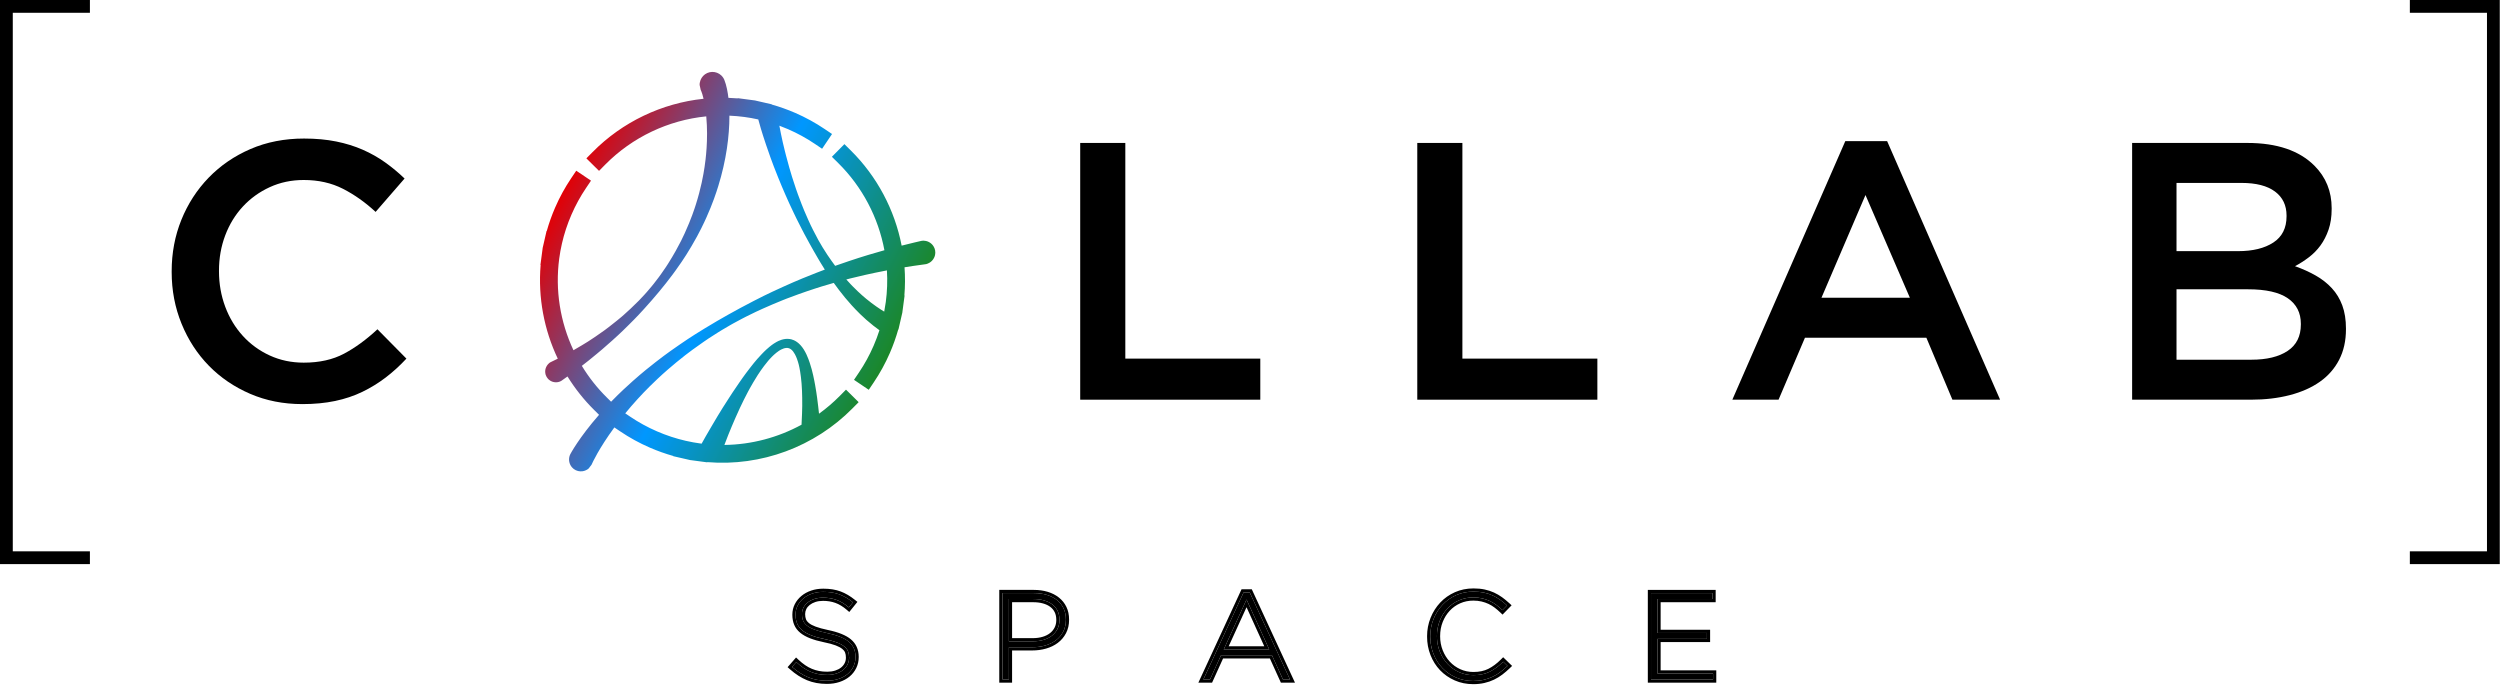 <?xml version="1.0" encoding="UTF-8" standalone="no"?><!DOCTYPE svg PUBLIC "-//W3C//DTD SVG 1.1//EN" "http://www.w3.org/Graphics/SVG/1.1/DTD/svg11.dtd"><svg width="100%" height="100%" viewBox="0 0 1630 449" version="1.1" xmlns="http://www.w3.org/2000/svg" xmlns:xlink="http://www.w3.org/1999/xlink" xml:space="preserve" xmlns:serif="http://www.serif.com/" style="fill-rule:evenodd;clip-rule:evenodd;stroke-linejoin:round;stroke-miterlimit:2;"><path d="M704.294,93.2l29.414,0l0,140.615l88.004,0l0,26.784l-117.418,0l0,-167.399Z" style="fill-rule:nonzero;"/><path d="M924.065,93.2l29.414,0l0,140.615l88.004,0l0,26.784l-117.418,0l0,-167.399Z" style="fill-rule:nonzero;"/><path d="M1245.232,194.117l-28.936,-66.96l-28.697,66.96l57.633,0Zm-42.089,-102.113l27.262,0l73.656,168.595l-31.088,0l-16.979,-40.415l-79.156,0l-17.218,40.415l-30.132,0l73.656,-168.595Z" style="fill-rule:nonzero;"/><path d="M1467.872,234.532c10.044,0 17.936,-1.913 23.675,-5.739c5.739,-3.826 8.609,-9.566 8.609,-17.218l0,-0.478c0,-7.174 -2.83,-12.714 -8.49,-16.62c-5.66,-3.906 -14.309,-5.859 -25.947,-5.859l-46.633,0l0,45.915l48.785,0Zm-8.609,-70.786c9.566,0 17.218,-1.873 22.958,-5.62c5.739,-3.747 8.609,-9.446 8.609,-17.099l0,-0.478c0,-6.696 -2.511,-11.917 -7.533,-15.664c-5.022,-3.747 -12.316,-5.62 -21.881,-5.62l-42.328,0l0,44.48l40.176,0Zm-69.112,-70.547l75.09,0c19.291,0 33.878,4.942 43.763,14.827c7.493,7.493 11.24,16.74 11.24,27.74l0,0.478c0,5.102 -0.678,9.606 -2.033,13.511c-1.355,3.906 -3.109,7.334 -5.261,10.283c-2.152,2.949 -4.703,5.54 -7.653,7.772c-2.949,2.232 -5.939,4.145 -8.968,5.739c4.942,1.754 9.446,3.786 13.511,6.098c4.065,2.312 7.573,5.062 10.522,8.25c2.949,3.189 5.221,6.935 6.816,11.24c1.594,4.305 2.391,9.327 2.391,15.066l0,0.478c0,7.493 -1.475,14.109 -4.424,19.849c-2.949,5.739 -7.134,10.522 -12.555,14.348c-5.421,3.826 -11.957,6.736 -19.61,8.729c-7.653,1.993 -16.102,2.989 -25.349,2.989l-77.482,0l0,-167.399Z" style="fill-rule:nonzero;"/><path d="M197.063,263.468c-12.276,0 -23.595,-2.232 -33.958,-6.696c-10.363,-4.464 -19.331,-10.562 -26.903,-18.294c-7.573,-7.732 -13.511,-16.859 -17.816,-27.382c-4.305,-10.522 -6.457,-21.762 -6.457,-33.719l0,-0.478c0,-11.957 2.112,-23.157 6.337,-33.599c4.225,-10.443 10.164,-19.61 17.816,-27.501c7.653,-7.892 16.74,-14.109 27.262,-18.653c10.522,-4.544 22.16,-6.816 34.915,-6.816c7.653,0 14.627,0.638 20.925,1.913c6.297,1.275 12.077,3.069 17.338,5.381c5.261,2.312 10.124,5.062 14.588,8.25c4.464,3.189 8.689,6.696 12.674,10.522l-18.892,21.762c-6.696,-6.218 -13.79,-11.24 -21.284,-15.066c-7.493,-3.826 -16.022,-5.739 -25.588,-5.739c-7.971,0 -15.345,1.554 -22.121,4.663c-6.776,3.109 -12.635,7.334 -17.577,12.674c-4.942,5.341 -8.769,11.598 -11.479,18.773c-2.71,7.174 -4.065,14.827 -4.065,22.958l0,0.478c0,8.131 1.355,15.823 4.065,23.077c2.71,7.254 6.537,13.591 11.479,19.012c4.942,5.421 10.801,9.685 17.577,12.794c6.776,3.109 14.149,4.663 22.121,4.663c10.203,0 18.972,-1.953 26.306,-5.859c7.334,-3.906 14.588,-9.207 21.762,-15.903l18.892,19.131c-4.305,4.623 -8.808,8.729 -13.511,12.316c-4.703,3.587 -9.765,6.696 -15.185,9.327c-5.421,2.631 -11.359,4.623 -17.816,5.979c-6.457,1.355 -13.591,2.033 -21.403,2.033Z" style="fill-rule:nonzero;"/><path d="M385.707,302.941l0.002,-0.002l-0.008,0.016l0.006,-0.014Zm-22.036,-69.093c-8.936,-18.797 -12.944,-39.863 -11.177,-61.05l-0.141,-0.019l0.765,-5.748l0.687,-5.16l-0.027,-0.006l0.066,-0.286l0.039,-0.296l0.028,0.004l1.164,-5.074l1.296,-5.652l0.138,0.032c1.443,-5.125 3.247,-10.213 5.424,-15.232c2.972,-6.849 6.513,-13.278 10.544,-19.254l3.243,-4.808l9.616,6.485l-3.243,4.808c-3.639,5.396 -6.836,11.201 -9.52,17.385c-2.684,6.185 -4.739,12.484 -6.194,18.828c-0.744,3.244 -1.331,6.499 -1.765,9.756c-2.752,20.667 0.664,41.411 9.282,59.787c4.299,-2.446 7.564,-4.459 9.556,-5.706c0.018,-0.011 2.085,-1.335 4.711,-3.116c0.497,-0.337 3.4,-2.305 6.141,-4.304c0.981,-0.715 2.8,-2.114 3.042,-2.3c3.681,-2.831 6.462,-5.146 7.968,-6.414c0.024,-0.02 2.642,-2.272 5.923,-5.349c1.564,-1.467 3.974,-3.783 5.337,-5.198c3.129,-3.248 4.729,-5.082 5.126,-5.537c2.795,-3.205 4.178,-4.956 4.527,-5.398c2.721,-3.446 4.286,-5.642 4.644,-6.144c2.729,-3.831 4.296,-6.3 4.651,-6.86c3.866,-6.093 6.67,-11.304 8.553,-15.016c0.009,-0.017 1.071,-2.124 2.367,-4.95c4.239,-9.244 6.482,-16.289 7.151,-18.389c3.452,-10.825 4.997,-19.478 5.794,-24.858c0.629,-4.246 2.493,-17.593 1.117,-32.737c-0.006,-0.064 -0.012,-0.135 -0.019,-0.211c-24.755,2.485 -48.171,13.535 -65.839,31.409l-4.077,4.124l-8.249,-8.153l4.077,-4.124c19.425,-19.651 45.122,-31.856 72.316,-34.731c-0.277,-1.209 -0.556,-2.24 -0.82,-3.093c-0.558,-1.807 -0.953,-2.514 -1.013,-2.625c-0.135,-1.097 -0.586,-2.14 -0.719,-3.238c-0.065,-0.536 0.034,-1.083 0.127,-1.615c0.093,-0.529 0.238,-1.05 0.429,-1.552c0.191,-0.501 0.431,-0.987 0.714,-1.442c0.284,-0.458 0.613,-0.893 0.981,-1.288c0.373,-0.401 0.786,-0.769 1.23,-1.087c0.002,-0.002 1.463,-0.842 1.464,-0.843c0.535,-0.177 1.055,-0.408 1.604,-0.531c0.535,-0.12 1.085,-0.182 1.633,-0.194c0.54,-0.011 1.083,0.033 1.615,0.126c0.528,0.093 1.05,0.237 1.551,0.429c0.501,0.191 0.987,0.431 1.442,0.714c0.459,0.285 0.893,0.614 1.288,0.982c1.338,1.247 1.89,2.594 1.996,2.852c1.502,3.665 2.293,8.454 2.694,11.807c2.02,0.064 4.044,0.18 6.068,0.349l0.019,-0.141l5.748,0.765l5.16,0.687l0.006,-0.027l0.286,0.066l0.296,0.039l-0.004,0.028l5.074,1.164l5.652,1.296l-0.032,0.138c5.125,1.443 10.213,3.247 15.232,5.424c6.849,2.972 13.277,6.513 19.253,10.544l4.808,3.243l-6.485,9.616l-4.808,-3.243c-5.396,-3.639 -11.201,-6.836 -17.385,-9.52c-1.88,-0.816 -3.771,-1.574 -5.67,-2.274c0.64,3.423 1.44,7.355 2.209,10.742c0.875,3.854 1.961,8.047 2.142,8.745c1.432,5.526 2.957,10.803 3.922,13.877c2.069,6.589 3.538,10.609 3.871,11.523c1.664,4.555 3.26,8.568 3.973,10.264c2.008,4.776 3.635,8.269 4.312,9.716c0.001,0.003 0.698,1.444 1.598,3.23c1.673,3.318 3.116,5.981 3.376,6.44c1.751,3.095 2.635,4.531 2.875,4.919c1.857,3.012 2.819,4.44 3.075,4.819c1.889,2.801 3.648,5.246 5.028,7.099c3.245,-1.152 6.196,-2.155 8.939,-3.078c8.851,-2.977 16.719,-5.308 23.176,-7.101c-3.994,-21.39 -14.427,-41.334 -30.121,-56.846l-4.124,-4.077l8.153,-8.249l4.124,4.077c17.174,16.976 28.661,38.743 33.203,62.113c0.223,-0.057 0.441,-0.113 0.655,-0.167c5.925,-1.51 10.365,-2.522 12.195,-2.946c0.612,-0.142 1.434,-0.123 1.559,-0.12c0.506,0.011 1.013,0.077 1.506,0.188c0.232,0.052 1.463,0.33 2.714,1.199c1.251,0.869 1.941,1.926 2.071,2.125c0.276,0.424 0.515,0.876 0.702,1.346c0.001,0.002 0.431,1.501 0.431,1.502c0.04,0.517 0.131,1.032 0.119,1.55c-0.012,0.505 -0.078,1.01 -0.189,1.502c-0.052,0.231 -0.33,1.46 -1.2,2.711c-0.869,1.251 -1.926,1.944 -2.125,2.074c-0.424,0.277 -0.875,0.517 -1.345,0.706c-1.037,0.416 -1.053,0.375 -2.161,0.522c-5.422,0.72 -9.854,1.396 -13.056,1.914c0.441,6.082 0.415,12.227 -0.099,18.382l0.141,0.019l-0.765,5.748l-0.687,5.16l0.027,0.006l-0.066,0.286l-0.039,0.296l-0.028,-0.004l-1.164,5.074l-1.296,5.652l-0.138,-0.032c-1.443,5.125 -3.247,10.213 -5.424,15.232c-2.972,6.849 -6.513,13.277 -10.544,19.253l-3.243,4.808l-9.616,-6.485l3.243,-4.808c3.639,-5.396 6.836,-11.201 9.52,-17.385c1.455,-3.354 2.726,-6.742 3.817,-10.153c-1.21,-0.866 -2.565,-1.873 -4.007,-3.008c-6.652,-5.236 -11.383,-10.298 -14.1,-13.272c-3.061,-3.35 -5.573,-6.441 -8.287,-9.98c-1.284,-1.674 -2.414,-3.22 -3.393,-4.599c-6.467,1.836 -10.712,3.212 -11.786,3.56c-8.296,2.689 -14.773,5.098 -18.747,6.62c-0.004,0.002 -4.024,1.558 -9.219,3.765c-4.835,2.054 -9.212,4.049 -11.172,4.986c-5.356,2.56 -8.327,4.125 -9.042,4.502c-4.677,2.463 -7.083,3.846 -7.69,4.196c-4.407,2.534 -6.929,4.107 -7.524,4.477c-3.184,1.985 -5.567,3.552 -6.346,4.063c-0.993,0.652 -3.148,2.141 -3.42,2.329c-5.461,3.774 -9.578,6.885 -11.763,8.558c-0.007,0.006 -2.587,2.001 -5.873,4.708c-4.415,3.637 -7.65,6.53 -9.024,7.763c-1.194,1.071 -3.066,2.834 -3.331,3.083c-7.491,7.052 -12.278,12.381 -12.994,13.167c-2.906,3.195 -5.57,6.294 -8.005,9.267l3.275,2.209c5.396,3.639 11.201,6.836 17.385,9.52c6.185,2.684 12.484,4.739 18.828,6.194c3.244,0.744 6.499,1.331 9.756,1.765c0.181,0.024 0.362,0.048 0.544,0.071c1.422,-2.574 3.691,-6.605 6.58,-11.474c0.995,-1.677 5.367,-9.308 11.348,-18.429c0.591,-0.902 3.06,-4.818 6.561,-9.81c0.529,-0.754 3.293,-4.855 6.951,-9.519c0.66,-0.841 3.711,-4.934 7.575,-8.95c0.272,-0.282 2.352,-2.553 5.144,-4.875c0.319,-0.266 2.215,-1.872 4.663,-3.237c1.253,-0.699 4.732,-2.505 8.623,-1.924c0.939,0.14 3.926,0.642 6.983,3.955c3.294,3.569 5.125,8.761 6.093,11.641c1.85,5.502 2.895,11.189 3.506,14.566c1.063,5.876 1.638,10.977 1.968,13.721c0.196,1.637 0.375,3.25 0.537,4.818c4.79,-3.454 9.315,-7.318 13.515,-11.567l4.077,-4.124l8.249,8.153l-4.077,4.124c-24.675,24.963 -59.471,37.91 -94.601,34.98l-0.019,0.141l-5.748,-0.765l-5.16,-0.687l-0.006,0.027l-0.286,-0.066l-0.296,-0.039l0.004,-0.028l-5.074,-1.164l-5.652,-1.296l0.032,-0.138c-5.125,-1.443 -10.213,-3.247 -15.232,-5.424c-6.849,-2.972 -13.277,-6.513 -19.253,-10.544l-3.915,-2.641c-9.998,13.632 -14.363,23.087 -14.84,24.261c-0.692,0.75 -1.156,1.691 -1.848,2.441c-0.338,0.366 -0.782,0.624 -1.213,0.876c-1.3,0.762 -2.555,0.951 -2.789,0.986c-0.492,0.074 -0.994,0.102 -1.492,0.08c-0.505,-0.023 -1.01,-0.093 -1.5,-0.215c-0.003,-0.001 -1.466,-0.525 -1.468,-0.526c-0.444,-0.27 -0.917,-0.498 -1.332,-0.811c-0.404,-0.305 -0.777,-0.654 -1.113,-1.033c-0.157,-0.178 -0.995,-1.122 -1.503,-2.559c-0.508,-1.437 -0.45,-2.697 -0.439,-2.934c0.078,-1.715 0.704,-2.901 0.824,-3.13c0.087,-0.166 5.64,-10.71 18.733,-25.657l-3.095,-3.059c-6.721,-6.644 -12.571,-14.021 -17.475,-21.941c-1.911,1.379 -3.275,2.327 -3.992,2.835c-0.414,0.293 -1.182,0.558 -1.289,0.596c-0.206,0.071 -1.295,0.447 -2.697,0.357c-2.879,-0.185 -4.502,-2.003 -4.785,-2.32l-0.839,-1.152c-0.195,-0.428 -0.433,-0.838 -0.584,-1.283c-0.136,-0.402 -0.911,-2.684 0.336,-5.292c0.607,-1.27 1.464,-2.044 1.626,-2.19c0.675,-0.609 0.673,-0.623 1.496,-1.009c1.417,-0.664 3.853,-1.879 4.187,-2.045c0.072,-0.036 0.143,-0.071 0.213,-0.106Zm111.907,-158.43c0.032,13.116 -2.029,29.049 -7.273,45.945c-1.334,4.296 -3.65,11.391 -7.748,20.477c-1.277,2.83 -4.372,9.72 -9.65,18.603c-0.971,1.634 -4.591,7.92 -10.453,15.948c-1.007,1.38 -2.214,3.128 -6.239,8.255c-1.881,2.395 -2.883,3.578 -4.486,5.527c-2.022,2.458 -3.165,3.748 -4.732,5.566c-2.344,2.719 -3.786,4.261 -4.779,5.37c-5.179,5.782 -9.238,9.682 -10.36,10.811c-5.262,5.294 -9.338,8.88 -10.742,10.158c-5.134,4.672 -9.038,7.827 -10.137,8.751c-3.604,3.027 -6.898,5.629 -9.619,7.712c4.526,7.455 9.974,14.39 16.269,20.612l2.81,2.778c5.895,-6.076 10.982,-10.669 14.195,-13.53c6.268,-5.58 11.346,-9.573 14.824,-12.29c7.367,-5.752 13.056,-9.61 15.59,-11.364c7.742,-5.36 13.639,-8.906 16.129,-10.441c2.382,-1.468 3.957,-2.412 8.323,-4.973c2.88,-1.689 3.953,-2.277 7.403,-4.229c3.038,-1.719 4.613,-2.56 7.837,-4.31c3.467,-1.882 5.357,-2.844 8.811,-4.632c9.163,-4.743 16.094,-7.826 19.287,-9.279c9.247,-4.208 16.508,-7.07 21.584,-9.053c1.868,-0.73 3.651,-1.412 5.359,-2.051c-2.243,-3.511 -3.759,-6.149 -4.39,-7.208c-1.202,-2.019 -1.63,-2.791 -3.155,-5.462c-1.291,-2.261 -1.726,-3.099 -2.446,-4.378c-2.717,-4.825 -4.488,-8.37 -5.063,-9.464c-2.676,-5.097 -4.421,-8.825 -5.376,-10.803c-2.179,-4.514 -3.642,-7.819 -5.29,-11.552c-1.816,-4.114 -3.005,-7.01 -4.743,-11.28c-4.051,-9.952 -6.617,-17.588 -7.847,-21.21c-2.771,-8.159 -4.484,-14.248 -5.069,-16.531c-3.048,-0.681 -6.106,-1.223 -9.165,-1.631c-3.221,-0.429 -6.443,-0.708 -9.658,-0.841Zm102.694,100.882c-10.701,2.044 -18.878,4.003 -23.703,5.203c-0.832,0.207 -1.83,0.466 -2.774,0.714c2.414,2.729 4.004,4.316 4.217,4.533c4.777,4.863 8.296,7.701 8.723,8.053c4.713,3.881 8.827,6.609 11.77,8.383c0.409,-2.099 0.753,-4.202 1.033,-6.305c0.916,-6.882 1.149,-13.772 0.733,-20.58Zm-105.965,113.807c17.676,-0.219 34.96,-4.823 50.296,-13.195c0.314,-5.634 0.412,-9.698 0.454,-12.274c0.015,-0.921 0.062,-8.67 -0.432,-14.605c-0.521,-6.263 -1.304,-10.067 -1.803,-12.161c-0.18,-0.756 -0.488,-1.771 -0.534,-1.924c-0.246,-0.811 -0.905,-2.958 -2.002,-4.972c-0.7,-1.287 -1.575,-2.526 -2.652,-3.284c-1.87,-1.318 -3.749,-0.792 -4.706,-0.477c-1.189,0.392 -2.276,1.041 -2.487,1.166c-0.05,0.03 -1,0.598 -2.213,1.563c-0.7,0.556 -2.124,1.702 -4.38,4.175c-0.007,0.008 -1.409,1.484 -3.712,4.547c-1.204,1.602 -2.9,3.987 -4.101,5.874c-2.155,3.385 -4.009,6.615 -5.297,8.925c-0.026,0.046 -1.621,2.945 -3.792,7.278c-1.33,2.654 -1.774,3.609 -2.577,5.346c-4.121,8.911 -7.278,16.799 -7.531,17.44c-0.955,2.422 -1.804,4.64 -2.532,6.578Zm-15.426,-231.439l0,0.003l-0.006,-0.014l0.006,0.011Z" style="fill:url(#_Linear1);"/><path d="M58.619,0l0,8.333l-50.285,-0l0,351.132l50.285,-0l0,8.333l-58.619,0l-0,-367.799l58.619,-0Z"/><path d="M1571.222,367.799l0,-8.333l50.285,-0l-0,-351.132l-50.285,-0l0,-8.333l58.619,0l0,367.799l-58.619,-0Z"/><path d="M539.13,443.821c-4.505,0 -8.568,-0.751 -12.188,-2.253c-3.62,-1.502 -7.12,-3.754 -10.499,-6.758l2.735,-3.138c1.555,1.448 3.097,2.695 4.626,3.741c1.529,1.046 3.097,1.904 4.706,2.574c1.609,0.67 3.299,1.18 5.068,1.529c1.77,0.349 3.701,0.523 5.793,0.523c2.092,0 4.023,-0.282 5.793,-0.845c1.77,-0.563 3.272,-1.341 4.505,-2.333c1.234,-0.992 2.199,-2.172 2.896,-3.54c0.697,-1.368 1.046,-2.856 1.046,-4.465l0,-0.161c0,-1.502 -0.228,-2.843 -0.684,-4.023c-0.456,-1.18 -1.287,-2.253 -2.494,-3.218c-1.207,-0.965 -2.829,-1.837 -4.867,-2.615c-2.038,-0.778 -4.666,-1.488 -7.884,-2.132c-3.379,-0.697 -6.275,-1.515 -8.689,-2.454c-2.414,-0.939 -4.385,-2.038 -5.913,-3.299c-1.529,-1.26 -2.641,-2.722 -3.339,-4.385c-0.697,-1.663 -1.046,-3.567 -1.046,-5.712l0,-0.161c0,-2.092 0.456,-4.036 1.368,-5.833c0.912,-1.797 2.172,-3.366 3.781,-4.706c1.609,-1.341 3.513,-2.387 5.712,-3.138c2.199,-0.751 4.613,-1.126 7.241,-1.126c4.076,0 7.603,0.563 10.579,1.689c2.977,1.126 5.886,2.843 8.729,5.149l-2.655,3.299c-2.682,-2.306 -5.377,-3.942 -8.085,-4.908c-2.709,-0.965 -5.618,-1.448 -8.729,-1.448c-2.092,0 -3.982,0.282 -5.672,0.845c-1.689,0.563 -3.138,1.327 -4.344,2.293c-1.207,0.965 -2.132,2.092 -2.776,3.379c-0.644,1.287 -0.965,2.655 -0.965,4.103l0,0.161c0,1.502 0.228,2.856 0.684,4.063c0.456,1.207 1.287,2.306 2.494,3.299c1.207,0.992 2.883,1.891 5.028,2.695c2.145,0.805 4.881,1.555 8.206,2.253c6.543,1.341 11.263,3.231 14.159,5.672c2.896,2.44 4.344,5.725 4.344,9.855l0,0.161c0,2.253 -0.469,4.331 -1.408,6.235c-0.939,1.904 -2.226,3.526 -3.862,4.867c-1.636,1.341 -3.593,2.387 -5.873,3.138c-2.279,0.751 -4.787,1.126 -7.522,1.126Z" style="fill-rule:nonzero;"/><path d="M557.795,430.538l2.083,-2.083c0,2.586 -0.545,4.97 -1.623,7.156c-1.072,2.174 -2.542,4.026 -4.41,5.557c-1.823,1.495 -4.001,2.668 -6.542,3.505c-2.477,0.816 -5.201,1.231 -8.174,1.231c-4.801,0 -9.129,-0.811 -12.987,-2.412c-3.821,-1.585 -7.519,-3.955 -11.085,-7.125l-1.542,-1.371l5.506,-6.315l1.575,1.467c1.474,1.372 2.934,2.555 4.383,3.546c1.407,0.963 2.85,1.754 4.331,2.371c1.482,0.618 3.039,1.086 4.67,1.408c1.647,0.324 3.444,0.484 5.39,0.484c1.863,0 3.584,-0.245 5.161,-0.747c1.503,-0.478 2.784,-1.129 3.831,-1.971c0.998,-0.803 1.782,-1.756 2.346,-2.863c0.549,-1.077 0.819,-2.251 0.819,-3.519l1.909,1.909c-0.168,0.894 -0.459,1.746 -0.872,2.556c-0.697,1.368 -1.663,2.548 -2.896,3.54c-1.234,0.992 -2.735,1.77 -4.505,2.333c-1.77,0.563 -3.701,0.845 -5.793,0.845c-2.092,0 -4.023,-0.174 -5.793,-0.523c-1.77,-0.349 -3.459,-0.858 -5.068,-1.529c-1.609,-0.67 -3.178,-1.529 -4.706,-2.574c-1.529,-1.046 -3.071,-2.293 -4.626,-3.741l-2.735,3.138c3.379,3.004 6.879,5.256 10.499,6.758c3.62,1.502 7.683,2.253 12.188,2.253c2.735,0 5.243,-0.375 7.522,-1.126c2.279,-0.751 4.237,-1.797 5.873,-3.138c1.636,-1.341 2.923,-2.963 3.862,-4.867c0.66,-1.339 1.088,-2.764 1.284,-4.276c0.006,-0.048 0.012,-0.095 0.018,-0.143c0.071,-0.592 0.106,-1.198 0.106,-1.816l0,-0.161c0,-4.13 -1.448,-7.415 -4.344,-9.855c-2.896,-2.44 -7.616,-4.331 -14.159,-5.672c-3.325,-0.697 -6.061,-1.448 -8.206,-2.253c-2.145,-0.805 -3.821,-1.703 -5.028,-2.695c-1.207,-0.992 -2.038,-2.092 -2.494,-3.299c-0.25,-0.662 -0.432,-1.368 -0.544,-2.119l1.944,-1.944c0,1.229 0.176,2.339 0.549,3.327c0.338,0.893 0.975,1.691 1.868,2.426c1.062,0.873 2.548,1.645 4.437,2.354c2.065,0.774 4.699,1.493 7.9,2.164c6.979,1.431 11.987,3.515 15.077,6.118c3.369,2.838 5.085,6.645 5.085,11.448l-2.083,2.083l2.083,-2.079l0,0.153l-2.083,2.087Zm-4.358,0.228l-1.909,-1.913l0,-0.153l1.934,1.93c-0.008,0.045 -0.016,0.091 -0.025,0.136Zm0.025,-0.136l-1.934,-1.934c0,-1.221 -0.173,-2.313 -0.544,-3.272c-0.334,-0.865 -0.967,-1.634 -1.852,-2.342c-1.066,-0.853 -2.508,-1.608 -4.309,-2.295c-1.951,-0.745 -4.469,-1.419 -7.556,-2.037l-0.006,-0.001c-3.509,-0.724 -6.516,-1.578 -9.023,-2.552c-2.649,-1.03 -4.806,-2.249 -6.483,-3.633c-1.806,-1.489 -3.111,-3.222 -3.935,-5.186c-0.796,-1.898 -1.208,-4.069 -1.208,-6.518l2.083,2.083l-2.083,-2.087l0,-0.153l2.083,2.079l-2.083,-2.083c0,-2.43 0.534,-4.688 1.593,-6.776c1.039,-2.047 2.472,-3.836 4.305,-5.364c1.796,-1.497 3.918,-2.671 6.373,-3.509c2.404,-0.821 5.041,-1.238 7.914,-1.238c4.361,0 8.132,0.619 11.317,1.824c3.172,1.2 6.276,3.022 9.304,5.48l1.612,1.307l-5.306,6.592l-1.632,-1.403c-2.466,-2.12 -4.936,-3.637 -7.426,-4.525c-2.491,-0.888 -5.168,-1.327 -8.03,-1.327c-1.848,0 -3.52,0.24 -5.013,0.738c-1.438,0.479 -2.675,1.122 -3.702,1.943c-0.96,0.768 -1.702,1.66 -2.214,2.684c-0.497,0.995 -0.745,2.052 -0.745,3.171l-1.964,1.964c-0.079,-0.576 -0.119,-1.177 -0.119,-1.803l0,-0.161c0,-1.448 0.322,-2.816 0.965,-4.103c0.644,-1.287 1.569,-2.414 2.776,-3.379c1.207,-0.965 2.655,-1.73 4.344,-2.293c1.689,-0.563 3.58,-0.845 5.672,-0.845c3.111,0 6.02,0.483 8.729,1.448c2.709,0.965 5.404,2.601 8.085,4.908l2.655,-3.299c-2.843,-2.306 -5.752,-4.023 -8.729,-5.149c-2.977,-1.126 -6.503,-1.689 -10.579,-1.689c-2.628,0 -5.042,0.375 -7.241,1.126c-2.199,0.751 -4.103,1.797 -5.712,3.138c-1.609,1.341 -2.869,2.91 -3.781,4.706c-0.912,1.797 -1.368,3.741 -1.368,5.833l0,0.161c0,0.632 0.03,1.242 0.091,1.832c0.005,0.049 0.01,0.097 0.016,0.145c0.151,1.357 0.465,2.602 0.94,3.735c0.697,1.663 1.81,3.124 3.339,4.385c1.529,1.26 3.5,2.36 5.913,3.299c2.414,0.939 5.31,1.757 8.689,2.454c3.218,0.644 5.846,1.354 7.884,2.132c2.038,0.778 3.661,1.649 4.867,2.615c1.207,0.965 2.038,2.038 2.494,3.218c0.456,1.18 0.684,2.521 0.684,4.023l0,0.161c0,0.608 -0.05,1.199 -0.149,1.773Zm-30.464,-28.369l1.964,-1.96l0,0.153l-1.944,1.948c-0.007,-0.047 -0.014,-0.093 -0.02,-0.14Z"/><path d="M673.243,418.157c2.628,0 5.015,-0.322 7.16,-0.965c2.145,-0.644 3.982,-1.569 5.511,-2.776c1.529,-1.207 2.722,-2.668 3.58,-4.385c0.858,-1.716 1.287,-3.62 1.287,-5.712l0,-0.161c0,-2.253 -0.416,-4.224 -1.247,-5.913c-0.831,-1.689 -1.998,-3.097 -3.5,-4.224c-1.502,-1.126 -3.299,-1.984 -5.39,-2.574c-2.092,-0.59 -4.398,-0.885 -6.919,-0.885l-15.929,0l0,27.595l15.447,0Zm-19.63,-31.457l20.435,0c3.111,0 5.94,0.389 8.488,1.167c2.548,0.778 4.747,1.904 6.597,3.379c1.85,1.475 3.285,3.272 4.304,5.39c1.019,2.119 1.529,4.546 1.529,7.281l0,0.161c0,2.95 -0.59,5.551 -1.77,7.804c-1.18,2.253 -2.776,4.13 -4.787,5.632c-2.011,1.502 -4.344,2.628 -6.999,3.379c-2.655,0.751 -5.457,1.126 -8.407,1.126l-15.205,0l0,20.998l-4.183,0l0,-56.316Z" style="fill-rule:nonzero;"/><path d="M694.964,406.161l2.083,-2.083c0,3.317 -0.681,6.238 -2.008,8.77c-1.327,2.534 -3.123,4.645 -5.386,6.334c-2.207,1.648 -4.765,2.89 -7.679,3.714c-2.834,0.802 -5.825,1.205 -8.974,1.205l-13.122,-0l0,20.998l-8.35,-0l0,-60.483l22.518,0c3.334,0 6.365,0.424 9.096,1.257c2.816,0.86 5.242,2.112 7.287,3.742c2.099,1.673 3.727,3.713 4.883,6.116c1.146,2.382 1.734,5.108 1.734,8.184l-2.083,2.083l2.083,-2.079l0,0.153l-2.083,2.087Zm-0.094,-0.095c0.005,-0.049 0.009,-0.098 0.014,-0.147c0.054,-0.598 0.081,-1.212 0.081,-1.842l0,-0.161c0,-2.735 -0.51,-5.162 -1.529,-7.281c-1.019,-2.119 -2.454,-3.915 -4.304,-5.39c-1.85,-1.475 -4.049,-2.601 -6.597,-3.379c-2.548,-0.778 -5.377,-1.167 -8.488,-1.167l-20.435,0l0,56.316l4.183,0l0,-20.998l15.205,0c2.95,0 5.752,-0.375 8.407,-1.126c2.655,-0.751 4.988,-1.877 6.999,-3.379c2.011,-1.502 3.607,-3.379 4.787,-5.632c0.907,-1.732 1.466,-3.67 1.675,-5.815Zm-4.202,0.062l-1.97,-1.97c0,-1.901 -0.331,-3.568 -1.033,-4.993c-0.684,-1.391 -1.644,-2.55 -2.88,-3.477c-1.31,-0.982 -2.881,-1.721 -4.706,-2.236c-1.921,-0.542 -4.039,-0.807 -6.353,-0.807l-13.846,0l-0,23.428l13.363,0c2.408,0 4.596,-0.288 6.562,-0.878c1.874,-0.562 3.483,-1.361 4.819,-2.415c1.284,-1.013 2.287,-2.24 3.008,-3.681c0.718,-1.436 1.067,-3.031 1.067,-4.78l1.951,1.951c-0.187,1.34 -0.572,2.594 -1.155,3.761c-0.858,1.716 -2.052,3.178 -3.58,4.385c-1.529,1.207 -3.366,2.132 -5.511,2.776c-2.145,0.644 -4.532,0.965 -7.16,0.965l-15.447,0l0,-27.595l15.929,0c2.521,0 4.827,0.295 6.919,0.885c2.092,0.59 3.888,1.448 5.39,2.574c1.502,1.126 2.668,2.534 3.5,4.224c0.831,1.689 1.247,3.661 1.247,5.913l0,0.161c0,0.62 -0.038,1.223 -0.113,1.81Zm-0.019,0.142l-1.951,-1.955l0,-0.153l1.97,1.966c-0.006,0.047 -0.012,0.095 -0.019,0.142Z"/><path d="M827.548,423.467l-14.803,-32.583l-14.884,32.583l29.687,0Zm-16.734,-37.169l4.023,0l26.227,56.718l-4.586,0l-7.16,-15.768l-33.226,0l-7.16,15.768l-4.344,0l26.227,-56.718Z" style="fill-rule:nonzero;"/><path d="M816.169,384.215l28.154,60.885l-9.186,-0l-7.16,-15.768l-30.542,0l-7.16,15.768l-8.945,-0l28.154,-60.885l6.686,0Zm-5.355,2.083l-26.227,56.718l4.344,0l7.16,-15.768l33.226,0l7.16,15.768l4.586,0l-26.227,-56.718l-4.023,0Zm16.734,37.169l-29.687,0l14.884,-32.583l14.803,32.583Zm-3.235,-2.083l-11.573,-25.474l-11.636,25.474l23.21,-0Z"/><path d="M960.535,443.982c-4.023,0 -7.75,-0.751 -11.183,-2.253c-3.433,-1.502 -6.396,-3.553 -8.89,-6.155c-2.494,-2.601 -4.438,-5.672 -5.833,-9.212c-1.394,-3.54 -2.092,-7.321 -2.092,-11.344l0,-0.161c0,-3.969 0.711,-7.723 2.132,-11.263c1.421,-3.54 3.379,-6.637 5.873,-9.292c2.494,-2.655 5.457,-4.747 8.89,-6.275c3.433,-1.529 7.187,-2.293 11.263,-2.293c2.521,0 4.8,0.215 6.838,0.644c2.038,0.429 3.929,1.046 5.672,1.85c1.743,0.805 3.379,1.757 4.908,2.856c1.529,1.1 3.017,2.32 4.465,3.661l-2.977,3.057c-1.234,-1.18 -2.521,-2.279 -3.862,-3.299c-1.341,-1.019 -2.776,-1.891 -4.304,-2.615c-1.529,-0.724 -3.191,-1.301 -4.988,-1.73c-1.797,-0.429 -3.741,-0.644 -5.833,-0.644c-3.379,0 -6.517,0.644 -9.413,1.931c-2.896,1.287 -5.404,3.071 -7.522,5.35c-2.119,2.279 -3.781,4.948 -4.988,8.005c-1.207,3.057 -1.81,6.356 -1.81,9.896l0,0.161c0,3.54 0.617,6.852 1.85,9.936c1.234,3.084 2.91,5.766 5.028,8.045c2.119,2.279 4.626,4.076 7.522,5.39c2.896,1.314 6.034,1.971 9.413,1.971c4.076,0 7.616,-0.751 10.62,-2.253c3.004,-1.502 5.927,-3.674 8.769,-6.517l2.816,2.735c-1.502,1.448 -3.044,2.776 -4.626,3.982c-1.582,1.207 -3.272,2.239 -5.068,3.097c-1.797,0.858 -3.741,1.529 -5.833,2.011c-2.092,0.483 -4.371,0.724 -6.838,0.724Z" style="fill-rule:nonzero;"/><path d="M932.538,416.942l-2.083,-2.083c0,-4.243 0.763,-8.255 2.282,-12.039c1.521,-3.788 3.619,-7.101 6.288,-9.942c2.683,-2.856 5.869,-5.108 9.561,-6.752c3.691,-1.644 7.727,-2.473 12.111,-2.473c2.679,0 5.101,0.232 7.268,0.688c2.198,0.463 4.236,1.13 6.116,1.997c1.865,0.861 3.615,1.88 5.251,3.056c1.597,1.148 3.151,2.423 4.664,3.823l1.568,1.451l-5.908,6.067l-1.492,-1.427c-1.176,-1.125 -2.404,-2.174 -3.682,-3.145c-1.226,-0.932 -2.538,-1.729 -3.935,-2.391c-1.403,-0.665 -2.93,-1.192 -4.58,-1.586c-1.648,-0.393 -3.431,-0.587 -5.349,-0.587c-3.075,0 -5.931,0.58 -8.567,1.751c-2.634,1.171 -4.916,2.791 -6.842,4.865c-1.945,2.093 -3.468,4.545 -4.576,7.352c-1.113,2.821 -1.665,5.865 -1.665,9.131l-2.025,2.025c-0.039,-0.614 -0.058,-1.236 -0.058,-1.864l0,-0.161c0,-3.54 0.603,-6.838 1.81,-9.896c1.207,-3.057 2.869,-5.725 4.988,-8.005c2.119,-2.279 4.626,-4.063 7.522,-5.35c2.896,-1.287 6.034,-1.931 9.413,-1.931c2.092,0 4.036,0.215 5.833,0.644c1.797,0.429 3.459,1.006 4.988,1.73c1.529,0.724 2.963,1.596 4.304,2.615c1.341,1.019 2.628,2.119 3.862,3.299l2.977,-3.057c-1.448,-1.341 -2.936,-2.561 -4.465,-3.661c-1.529,-1.1 -3.164,-2.052 -4.908,-2.856c-1.743,-0.805 -3.634,-1.421 -5.672,-1.85c-2.038,-0.429 -4.318,-0.644 -6.838,-0.644c-4.076,0 -7.831,0.764 -11.263,2.293c-3.433,1.529 -6.396,3.62 -8.89,6.275c-2.494,2.655 -4.452,5.752 -5.873,9.292c-1.421,3.54 -2.132,7.294 -2.132,11.263l0,0.161c0,0.63 0.017,1.253 0.051,1.871c0.003,0.051 0.006,0.101 0.009,0.152c0.196,3.273 0.873,6.38 2.032,9.32c1.394,3.54 3.339,6.61 5.833,9.212c2.494,2.601 5.457,4.653 8.89,6.155c3.433,1.502 7.16,2.253 11.183,2.253c2.467,0 4.747,-0.241 6.838,-0.724c2.092,-0.483 4.036,-1.153 5.833,-2.011c1.797,-0.858 3.486,-1.891 5.068,-3.097c1.582,-1.207 3.124,-2.534 4.626,-3.982l-2.816,-2.735c-2.843,2.843 -5.766,5.015 -8.769,6.517c-3.004,1.502 -6.543,2.253 -10.62,2.253c-3.379,0 -6.517,-0.657 -9.413,-1.971c-2.896,-1.314 -5.404,-3.111 -7.522,-5.39c-2.119,-2.279 -3.795,-4.961 -5.028,-8.045c-0.997,-2.491 -1.591,-5.132 -1.782,-7.921l2.015,-2.015c0,3.264 0.564,6.318 1.701,9.162c1.134,2.836 2.672,5.304 4.62,7.401c1.931,2.078 4.217,3.714 6.857,4.911c2.631,1.194 5.483,1.785 8.552,1.785c3.717,0 6.949,-0.663 9.688,-2.033c2.82,-1.41 5.559,-3.457 8.228,-6.126l1.452,-1.452l5.833,5.666l-1.549,1.494c-1.561,1.505 -3.164,2.885 -4.809,4.139c-1.696,1.294 -3.508,2.401 -5.434,3.321c-1.929,0.921 -4.016,1.643 -6.262,2.161c-2.235,0.516 -4.671,0.777 -7.307,0.777c-4.323,0 -8.328,-0.813 -12.018,-2.427c-3.692,-1.615 -6.877,-3.824 -9.559,-6.621c-2.678,-2.793 -4.77,-6.089 -6.267,-9.89c-1.488,-3.778 -2.237,-7.814 -2.237,-12.107l2.083,2.083l-2.083,-2.087l0,-0.153l2.083,2.079Zm4.403,-0.219l2.025,-2.021l0,0.153l-2.015,2.019c-0.003,-0.05 -0.007,-0.1 -0.01,-0.151Z"/><path d="M1076.465,386.7l40.065,0l0,3.862l-35.881,0l0,22.124l32.261,0l0,3.862l-32.261,0l0,22.607l36.284,0l0,3.862l-40.467,0l0,-56.316Z" style="fill-rule:nonzero;"/><path d="M1118.614,384.617l-0,8.028l-35.881,-0l0,17.958l32.261,0l-0,8.028l-32.261,-0l0,18.44l36.284,0l-0,8.028l-44.634,-0l0,-60.483l44.232,0Zm-42.148,2.083l0,56.316l40.467,0l0,-3.862l-36.284,0l0,-22.607l32.261,0l0,-3.862l-32.261,0l0,-22.124l35.881,0l0,-3.862l-40.065,0Z"/><defs><linearGradient id="_Linear1" x1="0" y1="0" x2="1" y2="0" gradientUnits="userSpaceOnUse" gradientTransform="matrix(212.066,107.944,-123.742,243.103,357.153,144.251)"><stop offset="0" style="stop-color:#e20005;stop-opacity:1"/><stop offset="0.5" style="stop-color:#0097ff;stop-opacity:1"/><stop offset="1" style="stop-color:#1b8729;stop-opacity:1"/></linearGradient></defs></svg>
